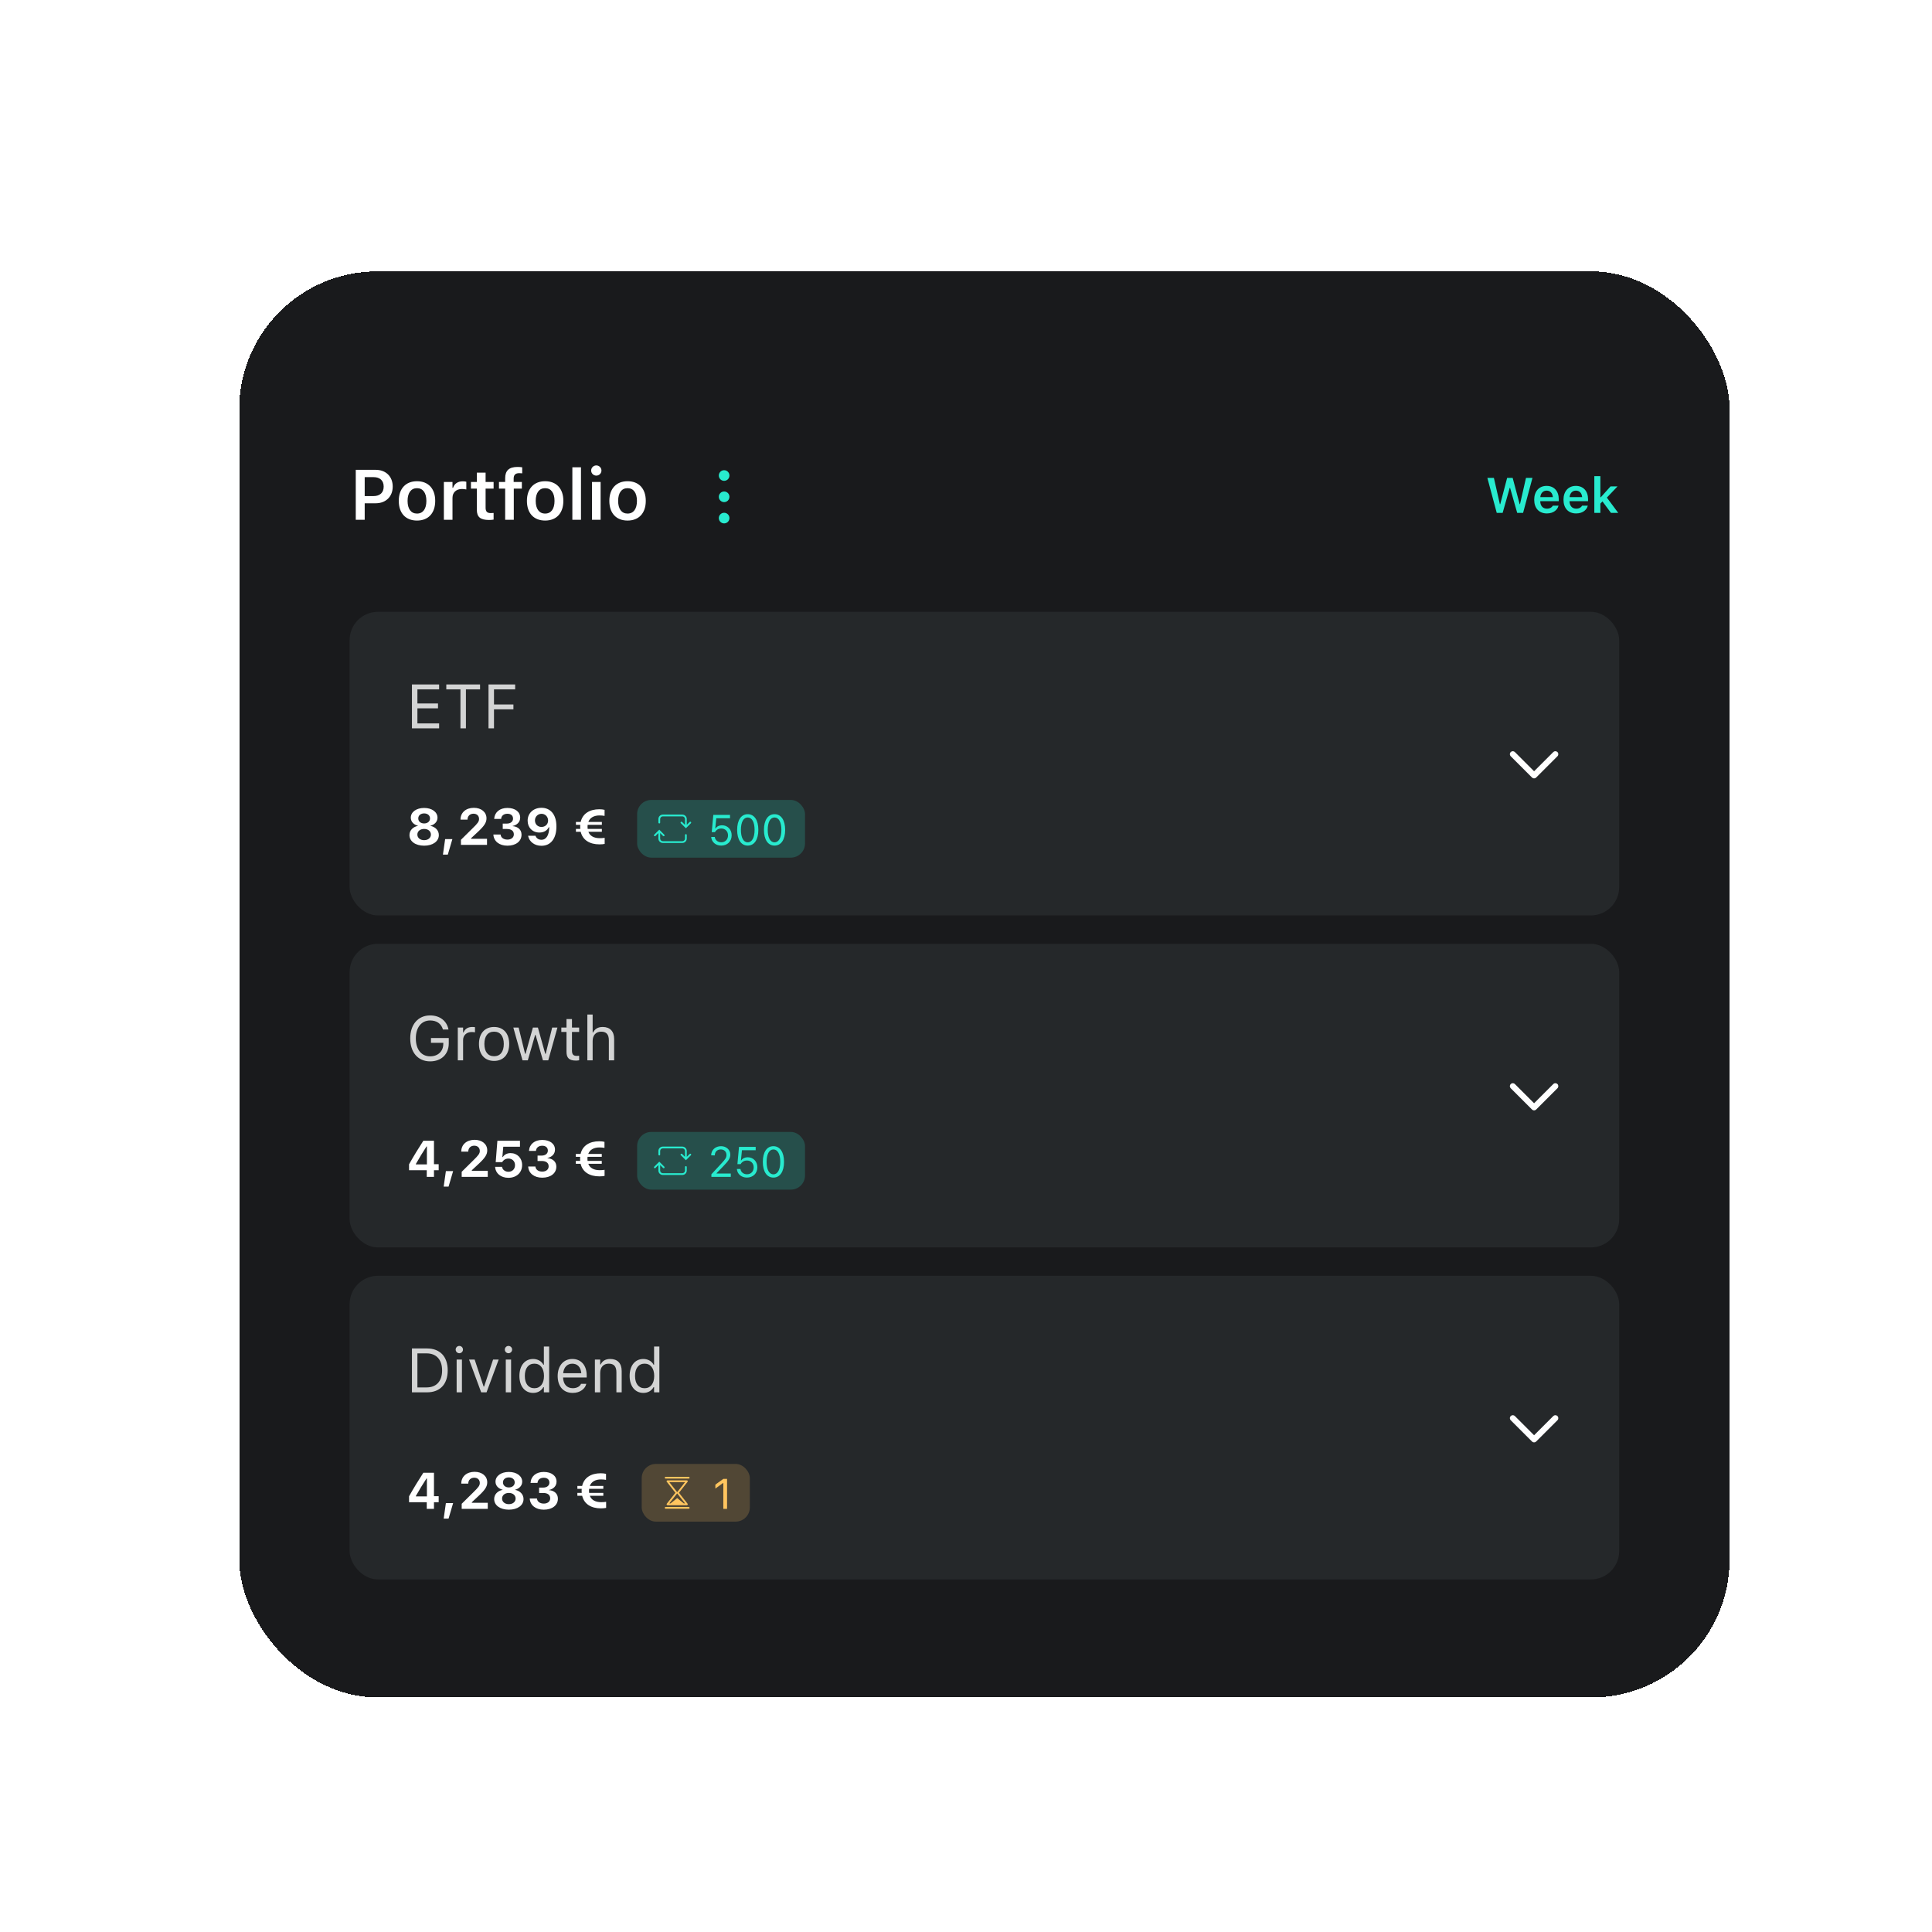 <svg width="420" height="420" viewBox="0 0 420 420" fill="none" xmlns="http://www.w3.org/2000/svg">
<g filter="url(#filter0_d_790_27335)">
<rect x="48" y="55" width="324" height="310" rx="30" fill="#191A1C" shape-rendering="crispEdges"/>
<path d="M73.34 109V98.136H77.677C79.883 98.136 81.373 99.589 81.373 101.765V101.78C81.373 103.948 79.883 105.409 77.677 105.409H75.283V109H73.34ZM77.202 99.725H75.283V103.843H77.202C78.595 103.843 79.408 103.09 79.408 101.788V101.773C79.408 100.47 78.595 99.725 77.202 99.725ZM86.651 109.166C84.182 109.166 82.691 107.555 82.691 104.89V104.874C82.691 102.232 84.204 100.613 86.651 100.613C89.105 100.613 90.611 102.224 90.611 104.874V104.89C90.611 107.555 89.113 109.166 86.651 109.166ZM86.651 107.645C87.954 107.645 88.691 106.629 88.691 104.897V104.882C88.691 103.15 87.946 102.126 86.651 102.126C85.349 102.126 84.603 103.15 84.603 104.882V104.897C84.603 106.629 85.349 107.645 86.651 107.645ZM92.493 109V100.771H94.368V102.036H94.496C94.775 101.155 95.528 100.636 96.612 100.636C96.898 100.636 97.191 100.673 97.372 100.726V102.405C97.071 102.345 96.762 102.3 96.439 102.3C95.189 102.3 94.368 103.045 94.368 104.219V109H92.493ZM102.326 109.038C100.436 109.038 99.661 108.405 99.661 106.817V102.224H98.381V100.771H99.661V98.754H101.566V100.771H103.305V102.224H101.566V106.373C101.566 107.193 101.889 107.54 102.672 107.54C102.936 107.54 103.079 107.532 103.305 107.51V108.955C103.034 109.008 102.687 109.038 102.326 109.038ZM105.819 109V102.224H104.472V100.771H105.819V99.958C105.819 98.317 106.655 97.511 108.485 97.511C108.884 97.511 109.222 97.534 109.524 97.587V98.897C109.381 98.874 109.147 98.859 108.884 98.859C108.003 98.859 107.664 99.281 107.664 100.064V100.771H109.448V102.224H107.694V109H105.819ZM114.508 109.166C112.038 109.166 110.547 107.555 110.547 104.89V104.874C110.547 102.232 112.061 100.613 114.508 100.613C116.962 100.613 118.468 102.224 118.468 104.874V104.89C118.468 107.555 116.97 109.166 114.508 109.166ZM114.508 107.645C115.81 107.645 116.548 106.629 116.548 104.897V104.882C116.548 103.15 115.803 102.126 114.508 102.126C113.205 102.126 112.46 103.15 112.46 104.882V104.897C112.46 106.629 113.205 107.645 114.508 107.645ZM120.425 109V97.587H122.3V109H120.425ZM125.635 99.394C125.018 99.394 124.513 98.904 124.513 98.287C124.513 97.677 125.018 97.18 125.635 97.18C126.245 97.18 126.749 97.677 126.749 98.287C126.749 98.904 126.245 99.394 125.635 99.394ZM124.694 109V100.771H126.569V109H124.694ZM132.426 109.166C129.957 109.166 128.466 107.555 128.466 104.89V104.874C128.466 102.232 129.979 100.613 132.426 100.613C134.881 100.613 136.386 102.224 136.386 104.874V104.89C136.386 107.555 134.888 109.166 132.426 109.166ZM132.426 107.645C133.729 107.645 134.467 106.629 134.467 104.897V104.882C134.467 103.15 133.721 102.126 132.426 102.126C131.124 102.126 130.378 103.15 130.378 104.882V104.897C130.378 106.629 131.124 107.645 132.426 107.645Z" fill="white"/>
<path fill-rule="evenodd" clip-rule="evenodd" d="M153.419 102.844C154.058 102.844 154.575 103.362 154.575 104C154.575 104.639 154.058 105.157 153.419 105.157C152.78 105.157 152.263 104.639 152.263 104C152.263 103.362 152.78 102.844 153.419 102.844ZM153.419 107.47C154.058 107.47 154.576 107.987 154.576 108.626C154.576 109.265 154.058 109.782 153.419 109.782C152.781 109.782 152.263 109.265 152.263 108.626C152.263 107.987 152.781 107.47 153.419 107.47ZM154.575 99.375C154.575 98.736 154.058 98.218 153.419 98.218C152.78 98.218 152.263 98.736 152.263 99.375C152.263 100.013 152.78 100.531 153.419 100.531C154.058 100.531 154.575 100.013 154.575 99.375Z" fill="#28EBCF"/>
<path d="M321.38 107.5L319.341 99.895H320.759L322.06 105.603H322.139L323.636 99.895H324.843L326.361 105.603H326.435L327.736 99.895H329.143L327.104 107.5H325.828L324.279 102.056H324.2L322.661 107.5H321.38ZM332.274 107.616C330.561 107.616 329.523 106.467 329.523 104.633V104.628C329.523 102.815 330.572 101.629 332.211 101.629C333.85 101.629 334.862 102.778 334.862 104.517V104.949H330.835C330.851 105.982 331.41 106.583 332.3 106.583C333.012 106.583 333.417 106.225 333.544 105.961L333.56 105.924H334.809L334.793 105.972C334.609 106.715 333.839 107.616 332.274 107.616ZM332.226 102.657C331.494 102.657 330.946 103.152 330.846 104.069H333.581C333.491 103.126 332.959 102.657 332.226 102.657ZM338.64 107.616C336.927 107.616 335.889 106.467 335.889 104.633V104.628C335.889 102.815 336.938 101.629 338.577 101.629C340.216 101.629 341.228 102.778 341.228 104.517V104.949H337.201C337.217 105.982 337.776 106.583 338.667 106.583C339.378 106.583 339.784 106.225 339.91 105.961L339.926 105.924H341.175L341.159 105.972C340.975 106.715 340.205 107.616 338.64 107.616ZM338.593 102.657C337.86 102.657 337.312 103.152 337.212 104.069H339.947C339.858 103.126 339.325 102.657 338.593 102.657ZM342.593 107.5V99.511H343.905V104.101H343.995L346.119 101.74H347.636L345.318 104.175L347.794 107.5H346.213L344.364 105.007L343.905 105.477V107.5H342.593Z" fill="#28EBCF"/>
<rect x="72" y="129" width="276" height="66.006" rx="6.168" fill="#25282A"/>
<path d="M85.552 154.335V144.795H91.462V145.866H86.742V148.927H91.218V149.985H86.742V153.264H91.462V154.335H85.552ZM96.097 154.335V145.866H93.022V144.795H100.361V145.866H97.287V154.335H96.097ZM102.199 154.335V144.795H107.991V145.866H103.389V149.146H107.614V150.203H103.389V154.335H102.199Z" fill="white" fill-opacity="0.8"/>
<path d="M88.206 179.845C86.317 179.845 85.016 178.903 85.016 177.542V177.531C85.016 176.507 85.778 175.75 86.851 175.538V175.505C85.93 175.282 85.304 174.618 85.304 173.763V173.752C85.304 172.533 86.497 171.64 88.206 171.64C89.91 171.64 91.108 172.533 91.108 173.752V173.763C91.108 174.618 90.477 175.277 89.562 175.505V175.538C90.629 175.745 91.397 176.507 91.397 177.531V177.542C91.397 178.903 90.096 179.845 88.206 179.845ZM88.206 175.01C88.958 175.01 89.48 174.564 89.48 173.921V173.91C89.48 173.268 88.952 172.827 88.206 172.827C87.455 172.827 86.927 173.268 86.927 173.91V173.921C86.927 174.564 87.45 175.01 88.206 175.01ZM88.206 178.647C89.067 178.647 89.676 178.141 89.676 177.433V177.422C89.676 176.714 89.078 176.202 88.206 176.202C87.335 176.202 86.731 176.714 86.731 177.422V177.433C86.731 178.141 87.341 178.647 88.206 178.647ZM92.29 181.783L92.769 178.413H94.343L93.352 181.783H92.29ZM96.205 179.671V178.565L98.736 176.066C99.842 174.994 100.141 174.596 100.141 174.046V174.03C100.141 173.36 99.684 172.892 98.932 172.892C98.165 172.892 97.636 173.404 97.636 174.15V174.177H96.118L96.112 174.155C96.112 172.647 97.288 171.613 99.009 171.613C100.626 171.613 101.758 172.538 101.758 173.894V173.91C101.758 174.803 101.295 175.544 99.863 176.867L98.41 178.222V178.348H101.872V179.671H96.205ZM106.315 179.845C104.54 179.845 103.37 178.892 103.261 177.487L103.255 177.417H104.829L104.834 177.476C104.905 178.086 105.466 178.522 106.315 178.522C107.154 178.522 107.704 178.054 107.704 177.389V177.378C107.704 176.627 107.143 176.213 106.19 176.213H105.292V175.043H106.168C106.996 175.043 107.529 174.607 107.529 173.97V173.959C107.529 173.306 107.078 172.903 106.304 172.903C105.531 172.903 105.014 173.322 104.949 173.976L104.943 174.025H103.43L103.435 173.959C103.549 172.554 104.655 171.64 106.304 171.64C107.992 171.64 109.081 172.489 109.081 173.741V173.752C109.081 174.732 108.362 175.369 107.442 175.56V175.593C108.613 175.701 109.375 176.377 109.375 177.444V177.455C109.375 178.881 108.15 179.845 106.315 179.845ZM113.715 171.607C115.533 171.607 116.96 172.903 116.96 175.663V175.674C116.96 178.304 115.718 179.867 113.704 179.867C112.185 179.867 111.058 178.968 110.813 177.738L110.802 177.689H112.413L112.43 177.738C112.62 178.228 113.067 178.56 113.698 178.56C114.836 178.56 115.337 177.444 115.397 176.012C115.397 175.957 115.397 175.898 115.397 175.838H115.288C115.005 176.442 114.352 176.986 113.263 176.986C111.733 176.986 110.704 175.898 110.704 174.411V174.4C110.704 172.794 111.945 171.607 113.715 171.607ZM113.715 175.772C114.526 175.772 115.152 175.195 115.152 174.384V174.373C115.152 173.551 114.526 172.914 113.725 172.914C112.931 172.914 112.294 173.54 112.294 174.34V174.351C112.294 175.179 112.892 175.772 113.715 175.772ZM121.201 176.823V176.197H122.143C122.132 176.05 122.127 175.898 122.127 175.74V175.734C122.127 175.593 122.132 175.451 122.143 175.315H121.201V174.689H122.235C122.649 172.865 124.196 171.928 126.275 171.928C126.673 171.928 127.147 171.972 127.43 172.054V173.366C127.141 173.306 126.722 173.268 126.335 173.268C125.137 173.268 124.255 173.741 123.896 174.689H126.842V175.315H123.749C123.733 175.451 123.727 175.593 123.727 175.74V175.745C123.727 175.908 123.733 176.055 123.755 176.197H126.842V176.823H123.907C124.266 177.76 125.148 178.211 126.373 178.211C126.727 178.211 127.179 178.19 127.451 178.135V179.458C127.174 179.524 126.733 179.556 126.314 179.556C124.212 179.556 122.671 178.636 122.241 176.823H121.201Z" fill="white"/>
<rect x="134.503" y="169.9" width="36.503" height="12.542" rx="3.084" fill="#28EBCF" fill-opacity="0.2"/>
<path fill-rule="evenodd" clip-rule="evenodd" d="M145.294 173.987C145.261 173.484 144.843 173.087 144.332 173.087H140.092L140.029 173.089C139.526 173.121 139.128 173.54 139.128 174.05V174.821L139.131 174.856C139.148 174.946 139.226 175.014 139.321 175.014C139.427 175.014 139.514 174.928 139.514 174.821V174.05L139.516 173.995C139.544 173.702 139.791 173.472 140.092 173.472H144.332L144.388 173.475C144.681 173.503 144.91 173.75 144.91 174.05V175.32L144.276 174.685L144.249 174.663C144.174 174.611 144.07 174.618 144.003 174.685C143.928 174.76 143.928 174.882 144.003 174.958L145.103 176.058L146.203 174.958L146.225 174.931C146.277 174.856 146.27 174.752 146.203 174.685L146.176 174.663C146.101 174.611 145.997 174.618 145.93 174.685L145.296 175.32V174.05L145.294 173.987ZM145.294 178.354C145.261 178.857 144.843 179.254 144.332 179.254H140.092L140.029 179.252C139.526 179.22 139.128 178.802 139.128 178.291V177.101L138.494 177.736L138.467 177.758C138.392 177.81 138.288 177.803 138.221 177.736C138.146 177.661 138.146 177.539 138.221 177.463L139.321 176.363L140.421 177.463L140.443 177.49C140.495 177.565 140.488 177.669 140.421 177.736L140.394 177.758C140.319 177.81 140.215 177.803 140.148 177.736L139.514 177.101V178.291L139.516 178.346C139.544 178.64 139.791 178.869 140.092 178.869H144.332L144.388 178.866C144.681 178.838 144.91 178.591 144.91 178.291V177.52L144.913 177.485C144.93 177.395 145.008 177.327 145.103 177.327C145.21 177.327 145.296 177.413 145.296 177.52V178.291L145.294 178.354Z" fill="#28EBCF"/>
<path d="M152.79 179.824C151.575 179.824 150.708 179.043 150.613 177.999L150.609 177.949H151.39L151.395 177.986C151.471 178.609 152.036 179.106 152.799 179.106C153.667 179.106 154.263 178.487 154.263 177.606V177.597C154.263 176.73 153.658 176.111 152.813 176.111C152.379 176.111 152.009 176.242 151.729 176.508C151.616 176.617 151.512 176.743 151.431 176.897H150.726L151.069 173.152H154.697V173.879H151.711L151.489 176.084H151.562C151.851 175.646 152.361 175.406 152.953 175.406C154.177 175.406 155.058 176.323 155.058 177.584V177.593C155.058 178.907 154.114 179.824 152.79 179.824ZM158.55 179.824C157.109 179.824 156.251 178.51 156.251 176.414V176.405C156.251 174.309 157.109 172.999 158.55 172.999C159.991 172.999 160.858 174.309 160.858 176.405V176.414C160.858 178.51 159.991 179.824 158.55 179.824ZM158.55 179.115C159.485 179.115 160.041 178.076 160.041 176.414V176.405C160.041 174.742 159.485 173.712 158.55 173.712C157.615 173.712 157.068 174.742 157.068 176.405V176.414C157.068 178.076 157.615 179.115 158.55 179.115ZM164.377 179.824C162.936 179.824 162.078 178.51 162.078 176.414V176.405C162.078 174.309 162.936 172.999 164.377 172.999C165.818 172.999 166.686 174.309 166.686 176.405V176.414C166.686 178.51 165.818 179.824 164.377 179.824ZM164.377 179.115C165.312 179.115 165.868 178.076 165.868 176.414V176.405C165.868 174.742 165.312 173.712 164.377 173.712C163.442 173.712 162.896 174.742 162.896 176.405V176.414C162.896 178.076 163.442 179.115 164.377 179.115Z" fill="#28EBCF"/>
<path d="M334.577 160.401C334.828 160.151 334.828 159.744 334.577 159.493C334.343 159.259 333.973 159.243 333.721 159.446L333.669 159.493L329.497 163.665L325.326 159.493C325.092 159.259 324.722 159.243 324.47 159.446L324.417 159.493C324.183 159.727 324.168 160.097 324.371 160.349L324.417 160.401L329.043 165.027C329.277 165.261 329.647 165.277 329.899 165.074L329.952 165.027L334.577 160.401Z" fill="white"/>
<rect x="72" y="201.173" width="276" height="66.006" rx="6.168" fill="#25282A"/>
<path d="M89.505 226.733C86.867 226.733 85.181 224.79 85.181 221.742V221.729C85.181 218.72 86.894 216.744 89.505 216.744C91.621 216.744 93.109 217.934 93.485 219.745L93.499 219.811H92.295L92.275 219.745C91.885 218.516 90.927 217.841 89.505 217.841C87.614 217.841 86.398 219.362 86.398 221.729V221.742C86.398 224.142 87.595 225.636 89.512 225.636C91.218 225.636 92.368 224.545 92.368 222.932V222.701H89.69V221.656H93.558V222.82C93.558 225.173 91.945 226.733 89.505 226.733ZM95.522 226.509V219.382H96.672V220.439H96.778C97.049 219.692 97.717 219.256 98.682 219.256C98.9 219.256 99.145 219.282 99.257 219.302V220.42C99.019 220.38 98.801 220.353 98.55 220.353C97.452 220.353 96.672 221.048 96.672 222.092V226.509H95.522ZM103.409 226.634C101.379 226.634 100.123 225.233 100.123 222.952V222.939C100.123 220.651 101.379 219.256 103.409 219.256C105.439 219.256 106.695 220.651 106.695 222.939V222.952C106.695 225.233 105.439 226.634 103.409 226.634ZM103.409 225.616C104.758 225.616 105.518 224.631 105.518 222.952V222.939C105.518 221.253 104.758 220.274 103.409 220.274C102.06 220.274 101.3 221.253 101.3 222.939V222.952C101.3 224.631 102.06 225.616 103.409 225.616ZM109.591 226.509L107.594 219.382H108.744L110.146 225.081H110.252L111.845 219.382H112.936L114.529 225.081H114.635L116.037 219.382H117.181L115.184 226.509H114.027L112.434 220.995H112.328L110.741 226.509H109.591ZM121.233 226.562C119.766 226.562 119.151 226.019 119.151 224.657V220.334H118.027V219.382H119.151V217.537H120.341V219.382H121.901V220.334H120.341V224.367C120.341 225.206 120.632 225.543 121.372 225.543C121.577 225.543 121.689 225.537 121.901 225.517V226.495C121.676 226.535 121.458 226.562 121.233 226.562ZM123.686 226.509V216.552H124.836V220.453H124.942C125.299 219.699 125.967 219.256 127.018 219.256C128.618 219.256 129.511 220.201 129.511 221.894V226.509H128.36V222.172C128.36 220.889 127.831 220.274 126.694 220.274C125.557 220.274 124.836 221.041 124.836 222.291V226.509H123.686Z" fill="white" fill-opacity="0.8"/>
<path d="M88.773 251.844V250.401H84.923V249.111C85.92 247.341 86.987 245.599 88.032 243.987H90.341V249.083H91.364V250.401H90.341V251.844H88.773ZM86.404 249.127H88.805V245.234H88.718C87.956 246.405 87.112 247.771 86.404 249.04V249.127ZM92.453 253.956L92.932 250.586H94.506L93.515 253.956H92.453ZM96.368 251.844V250.739L98.9 248.24C100.005 247.167 100.304 246.769 100.304 246.22V246.203C100.304 245.534 99.847 245.065 99.096 245.065C98.328 245.065 97.8 245.577 97.8 246.323V246.35H96.281L96.275 246.328C96.275 244.82 97.451 243.786 99.172 243.786C100.789 243.786 101.921 244.711 101.921 246.067V246.083C101.921 246.976 101.459 247.717 100.027 249.04L98.573 250.396V250.521H102.036V251.844H96.368ZM106.522 252.045C104.84 252.045 103.729 251.044 103.637 249.731L103.631 249.655H105.123L105.134 249.693C105.248 250.27 105.787 250.733 106.528 250.733C107.372 250.733 107.96 250.14 107.96 249.296V249.285C107.96 248.446 107.366 247.864 106.533 247.864C106.136 247.864 105.798 247.978 105.537 248.201C105.39 248.321 105.259 248.468 105.172 248.637H103.762L104.127 243.987H109.038V245.294H105.406L105.21 247.532H105.308C105.624 247.004 106.234 246.677 106.985 246.677C108.45 246.677 109.506 247.755 109.506 249.252V249.263C109.506 250.918 108.286 252.045 106.522 252.045ZM113.883 252.018C112.108 252.018 110.938 251.065 110.829 249.661L110.823 249.59H112.397L112.402 249.65C112.473 250.259 113.034 250.695 113.883 250.695C114.722 250.695 115.272 250.227 115.272 249.563V249.552C115.272 248.8 114.711 248.387 113.758 248.387H112.86V247.216H113.736C114.564 247.216 115.098 246.78 115.098 246.143V246.132C115.098 245.479 114.646 245.076 113.872 245.076C113.099 245.076 112.582 245.495 112.517 246.149L112.511 246.198H110.998L111.003 246.132C111.117 244.728 112.223 243.813 113.872 243.813C115.56 243.813 116.649 244.662 116.649 245.915V245.926C116.649 246.906 115.931 247.543 115.01 247.733V247.766C116.181 247.875 116.943 248.55 116.943 249.617V249.628C116.943 251.054 115.718 252.018 113.883 252.018ZM121.179 248.996V248.37H122.121C122.11 248.223 122.105 248.071 122.105 247.913V247.907C122.105 247.766 122.11 247.624 122.121 247.488H121.179V246.862H122.214C122.628 245.038 124.174 244.102 126.254 244.102C126.651 244.102 127.125 244.145 127.408 244.227V245.539C127.119 245.479 126.7 245.441 126.314 245.441C125.116 245.441 124.234 245.915 123.874 246.862H126.82V247.488H123.727C123.711 247.624 123.706 247.766 123.706 247.913V247.918C123.706 248.082 123.711 248.229 123.733 248.37H126.82V248.996H123.885C124.245 249.933 125.127 250.385 126.352 250.385C126.706 250.385 127.157 250.363 127.43 250.308V251.632C127.152 251.697 126.711 251.73 126.292 251.73C124.19 251.73 122.649 250.809 122.219 248.996H121.179Z" fill="white"/>
<rect x="134.503" y="242.073" width="36.503" height="12.542" rx="3.084" fill="#28EBCF" fill-opacity="0.2"/>
<path fill-rule="evenodd" clip-rule="evenodd" d="M145.294 246.16C145.261 245.658 144.843 245.26 144.332 245.26H140.092L140.029 245.262C139.526 245.295 139.128 245.713 139.128 246.224V246.995L139.131 247.029C139.148 247.119 139.226 247.187 139.321 247.187C139.427 247.187 139.514 247.101 139.514 246.995V246.224L139.516 246.168C139.544 245.875 139.791 245.645 140.092 245.645H144.332L144.388 245.648C144.681 245.676 144.91 245.923 144.91 246.224V247.493L144.276 246.858L144.249 246.836C144.174 246.784 144.07 246.791 144.003 246.858C143.928 246.934 143.928 247.056 144.003 247.131L145.103 248.231L146.203 247.131L146.225 247.104C146.277 247.029 146.27 246.925 146.203 246.858L146.176 246.836C146.101 246.784 145.997 246.791 145.93 246.858L145.296 247.493V246.224L145.294 246.16ZM145.294 250.527C145.261 251.03 144.843 251.428 144.332 251.428H140.092L140.029 251.426C139.526 251.393 139.128 250.975 139.128 250.464V249.274L138.494 249.909L138.467 249.931C138.392 249.983 138.288 249.976 138.221 249.909C138.146 249.834 138.146 249.712 138.221 249.636L139.321 248.537L140.421 249.636L140.443 249.663C140.495 249.738 140.488 249.842 140.421 249.909L140.394 249.931C140.319 249.983 140.215 249.976 140.148 249.909L139.514 249.274V250.464L139.516 250.52C139.544 250.813 139.791 251.042 140.092 251.042H144.332L144.388 251.039C144.681 251.011 144.91 250.764 144.91 250.464V249.693L144.913 249.658C144.93 249.568 145.008 249.5 145.103 249.5C145.21 249.5 145.296 249.587 145.296 249.693V250.464L145.294 250.527Z" fill="#28EBCF"/>
<path d="M150.649 251.844V251.284L152.854 248.898C153.685 248 153.929 247.661 153.929 247.092V247.083C153.929 246.396 153.463 245.881 152.695 245.881C151.914 245.881 151.395 246.391 151.395 247.159L151.39 247.168L150.613 247.164L150.604 247.159C150.609 246.003 151.503 245.172 152.75 245.172C153.888 245.172 154.76 245.944 154.76 246.997V247.006C154.76 247.751 154.439 248.293 153.26 249.508L151.778 251.04V251.112H154.868V251.844H150.649ZM158.374 251.997C157.159 251.997 156.291 251.216 156.196 250.172L156.192 250.123H156.973L156.978 250.159C157.055 250.782 157.619 251.279 158.383 251.279C159.25 251.279 159.846 250.66 159.846 249.779V249.77C159.846 248.903 159.241 248.284 158.396 248.284C157.963 248.284 157.592 248.415 157.312 248.682C157.199 248.79 157.095 248.917 157.014 249.07H156.309L156.653 245.325H160.28V246.053H157.294L157.073 248.257H157.145C157.434 247.819 157.945 247.579 158.536 247.579C159.761 247.579 160.641 248.496 160.641 249.757V249.766C160.641 251.08 159.697 251.997 158.374 251.997ZM164.133 251.997C162.692 251.997 161.834 250.683 161.834 248.587V248.578C161.834 246.482 162.692 245.172 164.133 245.172C165.574 245.172 166.442 246.482 166.442 248.578V248.587C166.442 250.683 165.574 251.997 164.133 251.997ZM164.133 251.288C165.068 251.288 165.624 250.249 165.624 248.587V248.578C165.624 246.915 165.068 245.885 164.133 245.885C163.198 245.885 162.652 246.915 162.652 248.578V248.587C162.652 250.249 163.198 251.288 164.133 251.288Z" fill="#28EBCF"/>
<path d="M334.577 232.575C334.828 232.324 334.828 231.917 334.577 231.666C334.343 231.432 333.973 231.416 333.721 231.619L333.669 231.666L329.497 235.838L325.326 231.666C325.092 231.432 324.722 231.416 324.47 231.619L324.417 231.666C324.183 231.9 324.168 232.27 324.371 232.523L324.417 232.575L329.043 237.2C329.277 237.435 329.647 237.45 329.899 237.247L329.952 237.2L334.577 232.575Z" fill="white"/>
<rect x="72" y="273.347" width="276" height="66.006" rx="6.168" fill="#25282A"/>
<path d="M85.552 298.682V289.142H88.824C91.654 289.142 93.327 290.907 93.327 293.902V293.915C93.327 296.917 91.661 298.682 88.824 298.682H85.552ZM86.742 297.611H88.745C90.874 297.611 92.11 296.249 92.11 293.928V293.915C92.11 291.588 90.861 290.213 88.745 290.213H86.742V297.611ZM95.852 290.18C95.416 290.18 95.059 289.823 95.059 289.386C95.059 288.95 95.416 288.593 95.852 288.593C96.289 288.593 96.646 288.95 96.646 289.386C96.646 289.823 96.289 290.18 95.852 290.18ZM95.27 298.682V291.555H96.421V298.682H95.27ZM100.606 298.682L97.968 291.555H99.184L101.135 297.426H101.24L103.191 291.555H104.407L101.769 298.682H100.606ZM106.536 290.18C106.1 290.18 105.743 289.823 105.743 289.386C105.743 288.95 106.1 288.593 106.536 288.593C106.973 288.593 107.33 288.95 107.33 289.386C107.33 289.823 106.973 290.18 106.536 290.18ZM105.954 298.682V291.555H107.105V298.682H105.954ZM111.905 298.807C110.1 298.807 108.916 297.346 108.916 295.125V295.112C108.916 292.877 110.093 291.429 111.905 291.429C112.883 291.429 113.736 291.918 114.126 292.679H114.232V288.725H115.382V298.682H114.232V297.545H114.126C113.69 298.338 112.896 298.807 111.905 298.807ZM112.169 297.789C113.465 297.789 114.258 296.771 114.258 295.125V295.112C114.258 293.465 113.465 292.447 112.169 292.447C110.867 292.447 110.093 293.452 110.093 295.112V295.125C110.093 296.784 110.867 297.789 112.169 297.789ZM120.499 298.807C118.463 298.807 117.233 297.379 117.233 295.145V295.138C117.233 292.936 118.49 291.429 120.427 291.429C122.364 291.429 123.541 292.87 123.541 294.999V295.449H118.41C118.443 296.923 119.256 297.783 120.526 297.783C121.491 297.783 122.086 297.326 122.278 296.897L122.304 296.837H123.455L123.441 296.89C123.197 297.855 122.179 298.807 120.499 298.807ZM120.42 292.454C119.362 292.454 118.556 293.174 118.43 294.53H122.37C122.251 293.122 121.471 292.454 120.42 292.454ZM125.326 298.682V291.555H126.476V292.626H126.582C126.939 291.872 127.607 291.429 128.658 291.429C130.258 291.429 131.15 292.375 131.15 294.067V298.682H130V294.345C130 293.062 129.471 292.447 128.334 292.447C127.197 292.447 126.476 293.214 126.476 294.464V298.682H125.326ZM135.864 298.807C134.059 298.807 132.876 297.346 132.876 295.125V295.112C132.876 292.877 134.053 291.429 135.864 291.429C136.843 291.429 137.696 291.918 138.086 292.679H138.191V288.725H139.342V298.682H138.191V297.545H138.086C137.649 298.338 136.856 298.807 135.864 298.807ZM136.129 297.789C137.425 297.789 138.218 296.771 138.218 295.125V295.112C138.218 293.465 137.425 292.447 136.129 292.447C134.826 292.447 134.053 293.452 134.053 295.112V295.125C134.053 296.784 134.826 297.789 136.129 297.789Z" fill="white" fill-opacity="0.8"/>
<path d="M88.773 324.017V322.574H84.923V321.284C85.92 319.514 86.987 317.772 88.032 316.16H90.341V321.257H91.364V322.574H90.341V324.017H88.773ZM86.404 321.3H88.805V317.407H88.718C87.956 318.578 87.112 319.944 86.404 321.213V321.3ZM92.453 326.129L92.932 322.759H94.506L93.515 326.129H92.453ZM96.368 324.017V322.912L98.9 320.413C100.005 319.34 100.304 318.943 100.304 318.393V318.376C100.304 317.707 99.847 317.238 99.096 317.238C98.328 317.238 97.8 317.75 97.8 318.496V318.523H96.281L96.275 318.502C96.275 316.993 97.451 315.959 99.172 315.959C100.789 315.959 101.921 316.884 101.921 318.24V318.257C101.921 319.149 101.459 319.89 100.027 321.213L98.573 322.569V322.694H102.036V324.017H96.368ZM106.62 324.191C104.731 324.191 103.43 323.249 103.43 321.888V321.877C103.43 320.854 104.192 320.097 105.264 319.884V319.852C104.344 319.629 103.718 318.964 103.718 318.11V318.099C103.718 316.879 104.911 315.986 106.62 315.986C108.324 315.986 109.522 316.879 109.522 318.099V318.11C109.522 318.964 108.891 319.623 107.976 319.852V319.884C109.043 320.091 109.811 320.854 109.811 321.877V321.888C109.811 323.249 108.509 324.191 106.62 324.191ZM106.62 319.356C107.372 319.356 107.894 318.91 107.894 318.267V318.257C107.894 317.614 107.366 317.173 106.62 317.173C105.869 317.173 105.341 317.614 105.341 318.257V318.267C105.341 318.91 105.863 319.356 106.62 319.356ZM106.62 322.993C107.48 322.993 108.09 322.487 108.09 321.779V321.768C108.09 321.061 107.491 320.549 106.62 320.549C105.749 320.549 105.145 321.061 105.145 321.768V321.779C105.145 322.487 105.755 322.993 106.62 322.993ZM114.221 324.191C112.446 324.191 111.275 323.238 111.166 321.834L111.161 321.763H112.735L112.74 321.823C112.811 322.433 113.372 322.868 114.221 322.868C115.059 322.868 115.609 322.4 115.609 321.736V321.725C115.609 320.973 115.049 320.56 114.096 320.56H113.197V319.389H114.074C114.902 319.389 115.435 318.953 115.435 318.316V318.306C115.435 317.652 114.983 317.249 114.21 317.249C113.437 317.249 112.92 317.668 112.854 318.322L112.849 318.371H111.335L111.341 318.306C111.455 316.901 112.56 315.986 114.21 315.986C115.898 315.986 116.987 316.835 116.987 318.088V318.099C116.987 319.079 116.268 319.716 115.348 319.906V319.939C116.519 320.048 117.281 320.723 117.281 321.79V321.801C117.281 323.227 116.056 324.191 114.221 324.191ZM121.517 321.169V320.543H122.459C122.448 320.396 122.442 320.244 122.442 320.086V320.08C122.442 319.939 122.448 319.797 122.459 319.661H121.517V319.035H122.551C122.965 317.211 124.511 316.275 126.591 316.275C126.989 316.275 127.462 316.318 127.745 316.4V317.712C127.457 317.652 127.038 317.614 126.651 317.614C125.453 317.614 124.571 318.088 124.212 319.035H127.157V319.661H124.065C124.049 319.797 124.043 319.939 124.043 320.086V320.091C124.043 320.255 124.049 320.402 124.07 320.543H127.157V321.169H124.223C124.582 322.106 125.464 322.558 126.689 322.558C127.043 322.558 127.495 322.536 127.767 322.482V323.805C127.49 323.87 127.049 323.903 126.629 323.903C124.528 323.903 122.987 322.982 122.557 321.169H121.517Z" fill="white"/>
<rect x="135.503" y="314.246" width="23.503" height="12.542" rx="3.084" fill="#FFC55F" fill-opacity="0.2"/>
<path fill-rule="evenodd" clip-rule="evenodd" d="M140.514 317.24C140.514 317.134 140.6 317.048 140.707 317.048H145.718C145.824 317.048 145.91 317.134 145.91 317.24C145.91 317.347 145.824 317.433 145.718 317.433H140.707C140.6 317.433 140.514 317.347 140.514 317.24ZM140.514 323.793C140.514 323.687 140.6 323.601 140.707 323.601H145.718C145.824 323.601 145.91 323.687 145.91 323.793C145.91 323.9 145.824 323.986 145.718 323.986H140.707C140.6 323.986 140.514 323.9 140.514 323.793ZM145.321 317.819C145.428 317.819 145.514 317.905 145.514 318.011C145.514 318.055 145.499 318.096 145.473 318.13L143.597 320.517L145.473 322.903C145.499 322.937 145.514 322.979 145.514 323.023C145.514 323.117 145.446 323.196 145.356 323.212L145.321 323.215H145.139L145.14 323.215H141.285L141.285 323.215H141.103C141.06 323.215 141.018 323.201 140.984 323.174C140.91 323.116 140.89 323.013 140.932 322.933L140.951 322.903L142.827 320.517L140.951 318.13C140.886 318.047 140.9 317.926 140.984 317.86C141.018 317.833 141.06 317.819 141.103 317.819H145.321ZM144.925 322.831L144.659 322.831L143.212 321.673L141.766 322.83L141.497 322.83L143.212 320.65L144.925 322.831ZM141.499 318.204H144.924L143.212 320.384L141.499 318.204Z" fill="#FFC55F"/>
<path d="M153.244 324.017V318.402H153.171L151.514 319.603V318.745L153.248 317.498H154.057V324.017H153.244Z" fill="#FFC55F"/>
<path d="M334.577 304.748C334.828 304.497 334.828 304.09 334.577 303.839C334.343 303.605 333.973 303.589 333.721 303.792L333.669 303.839L329.497 308.011L325.326 303.839C325.092 303.605 324.722 303.589 324.47 303.792L324.417 303.839C324.183 304.073 324.168 304.443 324.371 304.696L324.417 304.748L329.043 309.373C329.277 309.608 329.647 309.623 329.899 309.42L329.952 309.373L334.577 304.748Z" fill="white"/>
</g>
<defs>
<filter id="filter0_d_790_27335" x="32" y="39" width="364" height="350" filterUnits="userSpaceOnUse" color-interpolation-filters="sRGB">
<feFlood flood-opacity="0" result="BackgroundImageFix"/>
<feColorMatrix in="SourceAlpha" type="matrix" values="0 0 0 0 0 0 0 0 0 0 0 0 0 0 0 0 0 0 127 0" result="hardAlpha"/>
<feOffset dx="4" dy="4"/>
<feGaussianBlur stdDeviation="10"/>
<feComposite in2="hardAlpha" operator="out"/>
<feColorMatrix type="matrix" values="0 0 0 0 0 0 0 0 0 0 0 0 0 0 0 0 0 0 0.25 0"/>
<feBlend mode="normal" in2="BackgroundImageFix" result="effect1_dropShadow_790_27335"/>
<feBlend mode="normal" in="SourceGraphic" in2="effect1_dropShadow_790_27335" result="shape"/>
</filter>
</defs>
</svg>
